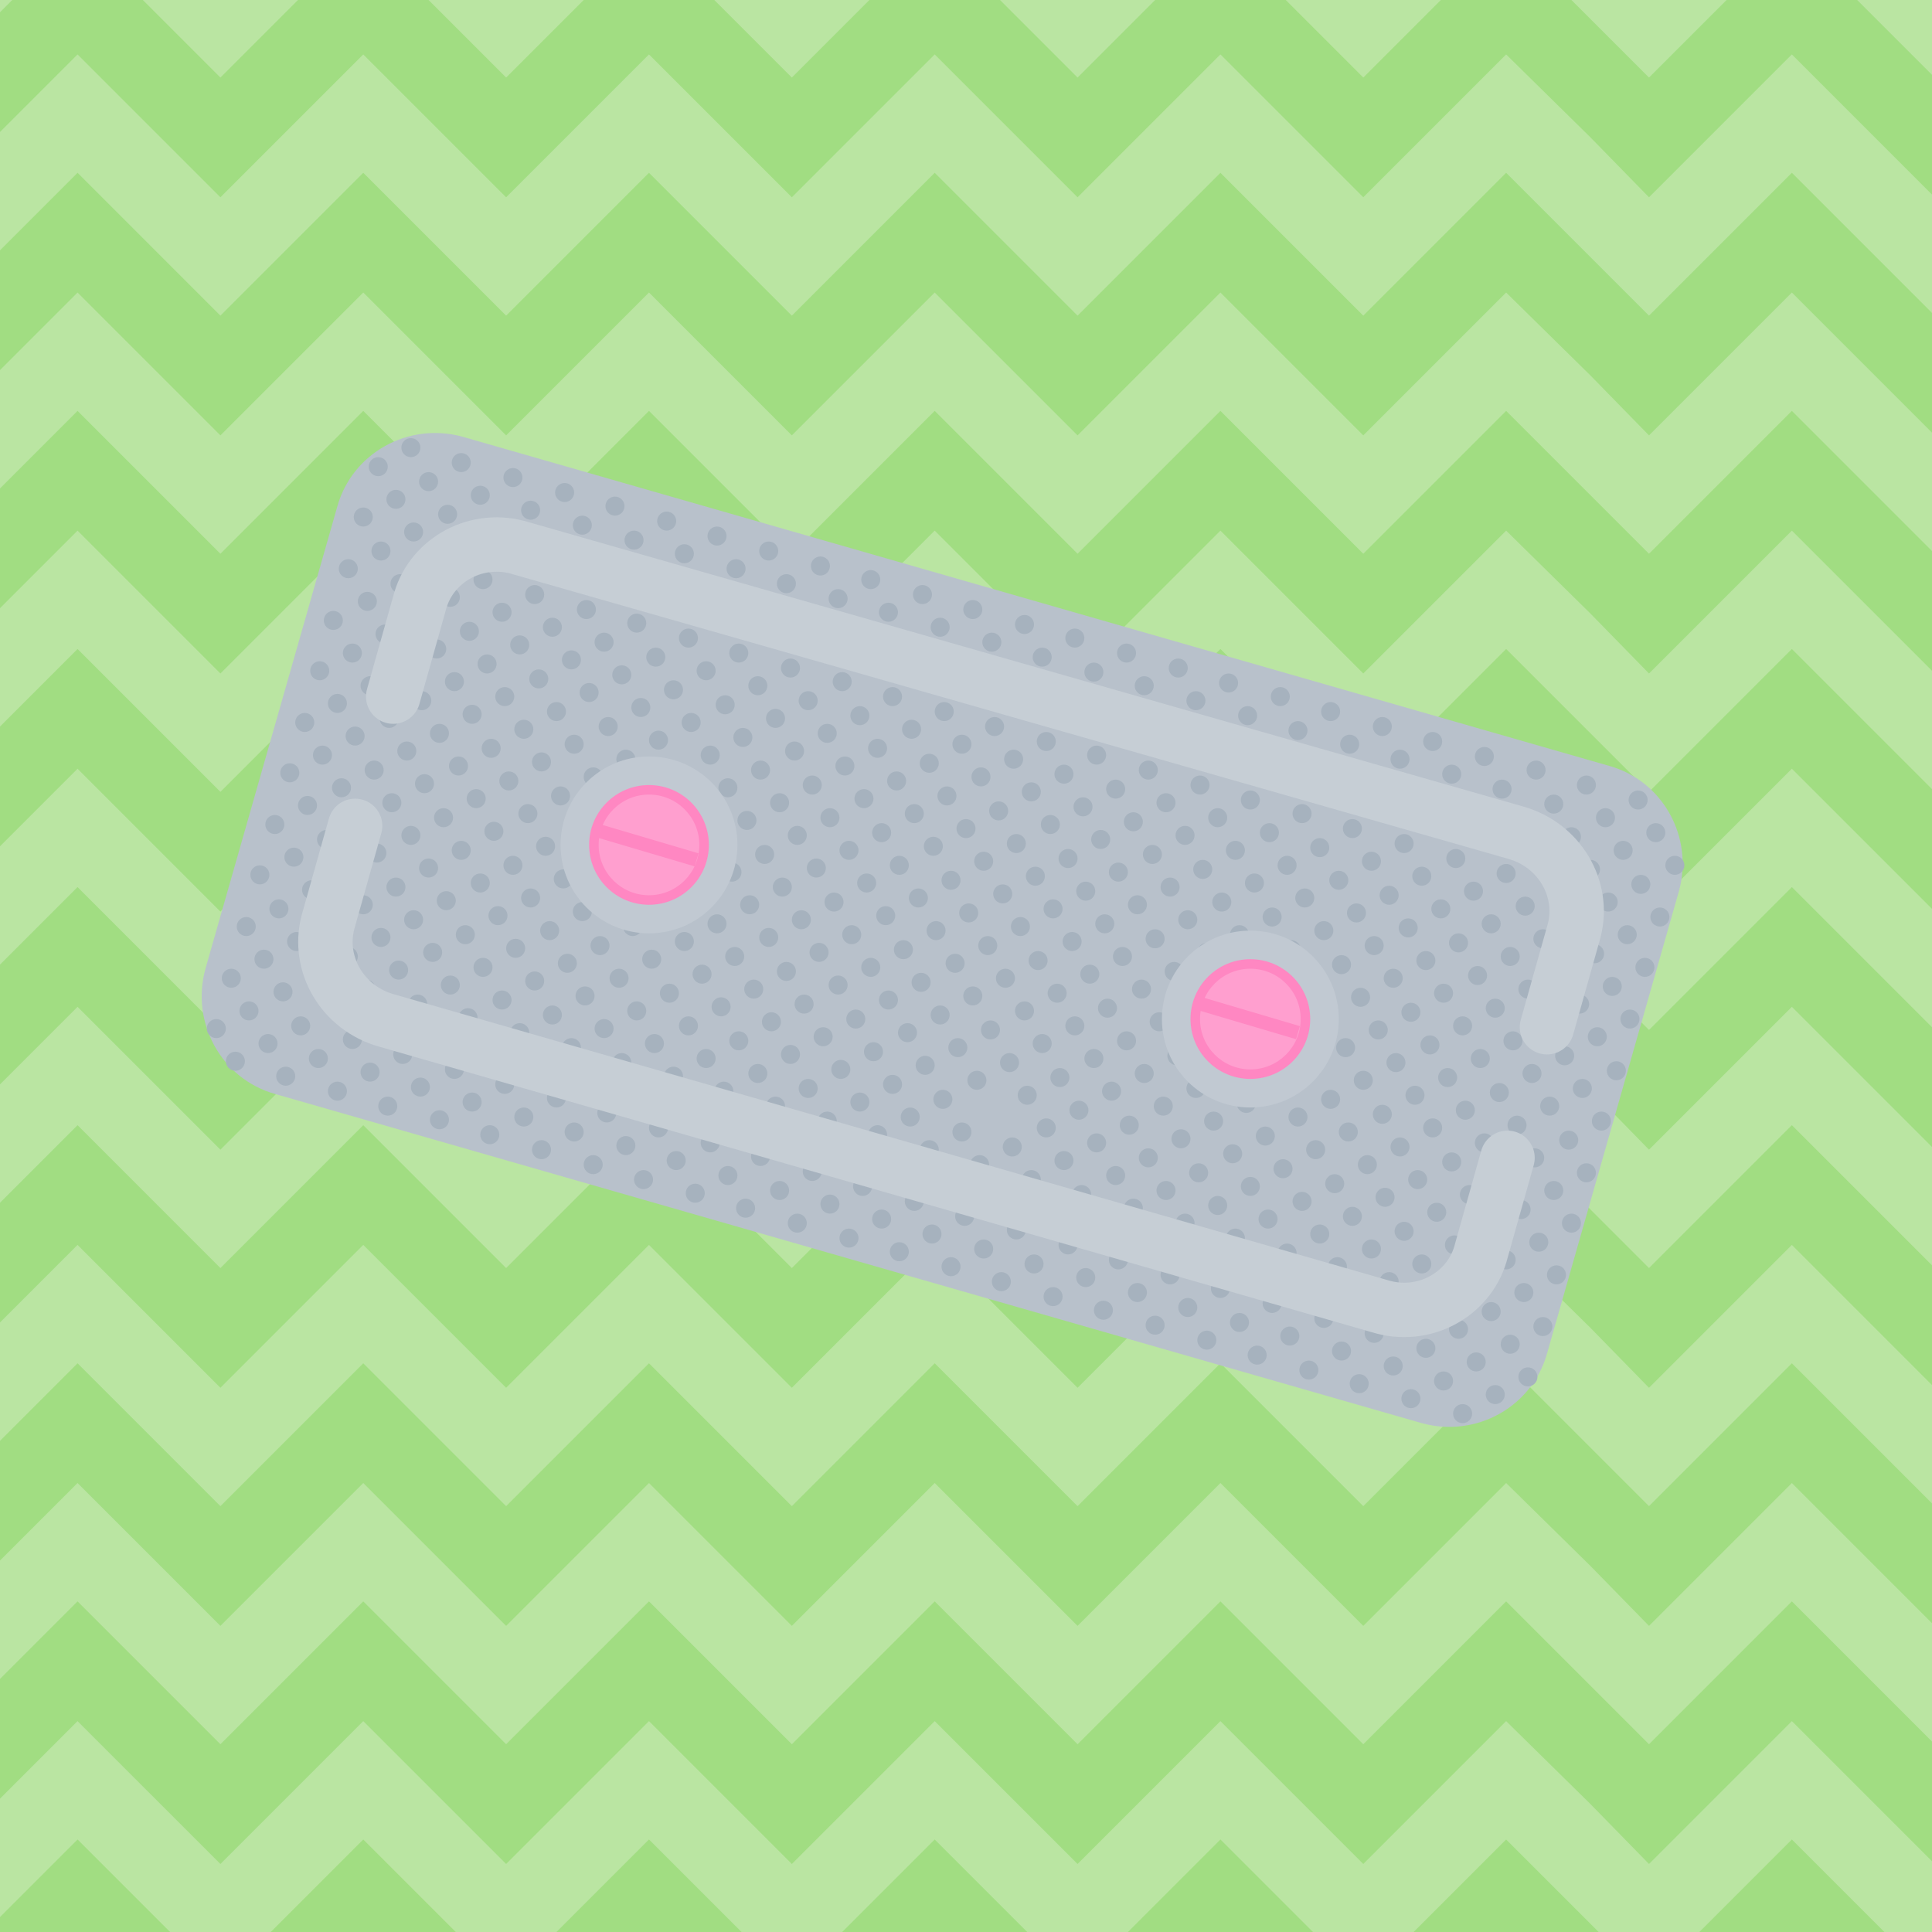 <svg version="1.1" id="actividad_x5F_text" xmlns="http://www.w3.org/2000/svg" xmlns:xlink="http://www.w3.org/1999/xlink" x="0px" y="0px" width="142px" height="142px" viewBox="0 0 142 142" xml:space="preserve"><style type="text/css">.st0{fill:#BAE5A2;} .st1{clip-path:url(#XMLID_19_);} .st2{fill:#A1DD82;} .st3{fill:#B8C1CB;} .st4{fill:#A6B2BE;} .st5{fill:#C1C9D2;} .st6{fill:#FF87C2;} .st7{fill:#FF9FCF;} .st8{fill:none;stroke:#FF87C2;stroke-miterlimit:10;} .st9{fill:none;stroke:#C6CED5;stroke-width:4;stroke-linecap:round;stroke-miterlimit:10;}</style><g id="XMLID_3605_"><path id="XMLID_5643_" class="st0" d="M0 0h142v142H0z"/><g id="XMLID_3606_"><defs><path id="XMLID_5632_" d="M0 0h142v142H0z"/></defs><clipPath id="XMLID_19_"><use xlink:href="#XMLID_5632_" overflow="visible"/></clipPath><g id="XMLID_3607_" class="st1"><path id="XMLID_3608_" class="st2" d="M152.7-4.8L142.2 5.7 131.7-4.8 121.2 5.7 110.7-4.8 100.2 5.7 89.7-4.8 79.2 5.7 68.7-4.8 58.2 5.7 47.7-4.8 37.2 5.7 26.7-4.8 16.2 5.7 5.7-4.8-4.8 5.7l4.4 4.4L5.7 4l10.5 10.5L26.7 4l10.5 10.5L47.7 4l10.5 10.5L68.7 4l10.5 10.5L89.7 4l10.5 10.5 4.4-4.4 6.1-6.1 6.2 6.1 4.3 4.4L131.7 4l10.5 10.5L152.7 4z"/><path id="XMLID_3609_" class="st2" d="M152.7 12.7l-10.5 10.5-10.5-10.5-10.5 10.5-10.5-10.5-10.5 10.5-10.5-10.5-10.5 10.5-10.5-10.5-10.5 10.5-10.5-10.5-10.5 10.5-10.5-10.5-10.5 10.5L5.7 12.7-4.8 23.2l4.4 4.4 6.1-6.1L16.2 32l10.5-10.5L37.2 32l10.5-10.5L58.2 32l10.5-10.5L79.2 32l10.5-10.5L100.2 32l4.4-4.4 6.1-6.1 6.2 6.1 4.3 4.4 10.5-10.5L142.2 32l10.5-10.5z"/><path id="XMLID_3610_" class="st2" d="M152.7 47.7l-10.5 10.5-10.5-10.5-10.5 10.5-10.5-10.5-10.5 10.5-10.5-10.5-10.5 10.5-10.5-10.5-10.5 10.5-10.5-10.5-10.5 10.5-10.5-10.5-10.5 10.5L5.7 47.7-4.8 58.2l4.4 4.4 6.1-6.1L16.2 67l10.5-10.5L37.2 67l10.5-10.5L58.2 67l10.5-10.5L79.2 67l10.5-10.5L100.2 67l4.4-4.4 6.1-6.1 6.2 6.1 4.3 4.4 10.5-10.5L142.2 67l10.5-10.5z"/><path id="XMLID_3611_" class="st2" d="M152.7 82.7l-10.5 10.5-10.5-10.5-10.5 10.5-10.5-10.5-10.5 10.5-10.5-10.5-10.5 10.5-10.5-10.5-10.5 10.5-10.5-10.5-10.5 10.5-10.5-10.5-10.5 10.5L5.7 82.7-4.8 93.2l4.4 4.4 6.1-6.1L16.2 102l10.5-10.5L37.2 102l10.5-10.5L58.2 102l10.5-10.5L79.2 102l10.5-10.5 10.5 10.5 4.4-4.4 6.1-6.1 6.2 6.1 4.3 4.4 10.5-10.5 10.5 10.5 10.5-10.5z"/><path id="XMLID_3612_" class="st2" d="M152.7 30.2l-10.5 10.5-10.5-10.5-10.5 10.5-10.5-10.5-10.5 10.5-10.5-10.5-10.5 10.5-10.5-10.5-10.5 10.5-10.5-10.5-10.5 10.5-10.5-10.5-10.5 10.5L5.7 30.2-4.8 40.7l4.4 4.4L5.7 39l10.5 10.5L26.7 39l10.5 10.5L47.7 39l10.5 10.5L68.7 39l10.5 10.5L89.7 39l10.5 10.5 4.4-4.4 6.1-6.1 6.2 6.1 4.3 4.4L131.7 39l10.5 10.5L152.7 39z"/><path id="XMLID_3613_" class="st2" d="M152.7 65.2l-10.5 10.5-10.5-10.5-10.5 10.5-10.5-10.5-10.5 10.5-10.5-10.5-10.5 10.5-10.5-10.5-10.5 10.5-10.5-10.5-10.5 10.5-10.5-10.5-10.5 10.5L5.7 65.2-4.8 75.7l4.4 4.4L5.7 74l10.5 10.5L26.7 74l10.5 10.5L47.7 74l10.5 10.5L68.7 74l10.5 10.5L89.7 74l10.5 10.5 4.4-4.4 6.1-6.1 6.2 6.1 4.3 4.4L131.7 74l10.5 10.5L152.7 74z"/><path id="XMLID_3614_" class="st2" d="M152.7 100.2l-10.5 10.5-10.5-10.5-10.5 10.5-10.5-10.5-10.5 10.5-10.5-10.5-10.5 10.5-10.5-10.5-10.5 10.5-10.5-10.5-10.5 10.5-10.5-10.5-10.5 10.5-10.5-10.5-10.5 10.5 4.4 4.4 6.1-6.1 10.5 10.5L26.7 109l10.5 10.5L47.7 109l10.5 10.5L68.7 109l10.5 10.5L89.7 109l10.5 10.5 4.4-4.4 6.1-6.1 6.2 6.1 4.3 4.4 10.5-10.5 10.5 10.5 10.5-10.5z"/><path id="XMLID_3615_" class="st2" d="M152.7 117.7l-10.5 10.5-10.5-10.5-10.5 10.5-10.5-10.5-10.5 10.5-10.5-10.5-10.5 10.5-10.5-10.5-10.5 10.5-10.5-10.5-10.5 10.5-10.5-10.5-10.5 10.5-10.5-10.5-10.5 10.5 4.4 4.4 6.1-6.1L16.2 137l10.5-10.5L37.2 137l10.5-10.5L58.2 137l10.5-10.5L79.2 137l10.5-10.5 10.5 10.5 4.4-4.4 6.1-6.1 6.2 6.1 4.3 4.4 10.5-10.5 10.5 10.5 10.5-10.5z"/><path id="XMLID_3616_" class="st2" d="M152.7 135.2l-10.5 10.5-10.5-10.5-10.5 10.5-10.5-10.5-10.5 10.5-10.5-10.5-10.5 10.5-10.5-10.5-10.5 10.5-10.5-10.5-10.5 10.5-10.5-10.5-10.5 10.5-10.5-10.5-10.5 10.5 4.4 4.4 6.1-6.1 10.5 10.5L26.7 144l10.5 10.5L47.7 144l10.5 10.5L68.7 144l10.5 10.5L89.7 144l10.5 10.5 4.4-4.4 6.1-6.1 6.2 6.1 4.3 4.4 10.5-10.5 10.5 10.5 10.5-10.5z"/></g></g><g id="XMLID_3617_"><path id="XMLID_5630_" class="st3" d="M104.5 104.6L20.2 80.4c-3.9-1.1-6.2-5.2-5.1-9.2l9.7-34c1.1-3.9 5.2-6.2 9.2-5.1l84.3 24.2c3.9 1.1 6.2 5.2 5.1 9.2l-9.7 34c-1.1 3.9-5.2 6.2-9.2 5.1z"/><g id="XMLID_3618_"><circle id="XMLID_5629_" class="st4" cx="30.2" cy="32.9" r="0.7"/><circle id="XMLID_5628_" class="st4" cx="33.9" cy="34" r="0.7"/><circle id="XMLID_5627_" class="st4" cx="37.7" cy="35.1" r="0.7"/><circle id="XMLID_5626_" class="st4" cx="41.5" cy="36.2" r="0.7"/><circle id="XMLID_5625_" class="st4" cx="45.2" cy="37.2" r="0.7"/><circle id="XMLID_5624_" class="st4" cx="49" cy="38.3" r="0.7"/><circle id="XMLID_5623_" class="st4" cx="52.7" cy="39.4" r="0.7"/><circle id="XMLID_5622_" class="st4" cx="56.5" cy="40.5" r="0.7"/><circle id="XMLID_5621_" class="st4" cx="60.3" cy="41.6" r="0.7"/><circle id="XMLID_5620_" class="st4" cx="64" cy="42.6" r="0.7"/><circle id="XMLID_5619_" class="st4" cx="67.8" cy="43.7" r="0.7"/><circle id="XMLID_5618_" class="st4" cx="71.5" cy="44.8" r="0.7"/><circle id="XMLID_5617_" class="st4" cx="75.3" cy="45.9" r="0.7"/><circle id="XMLID_5616_" class="st4" cx="79" cy="46.9" r="0.7"/><circle id="XMLID_5615_" class="st4" cx="82.8" cy="48" r="0.7"/><circle id="XMLID_5614_" class="st4" cx="86.6" cy="49.1" r="0.7"/><circle id="XMLID_5613_" class="st4" cx="90.3" cy="50.2" r="0.7"/><circle id="XMLID_5612_" class="st4" cx="94.1" cy="51.2" r="0.7"/><circle id="XMLID_5611_" class="st4" cx="97.8" cy="52.3" r="0.7"/><circle id="XMLID_5610_" class="st4" cx="101.6" cy="53.4" r="0.7"/><circle id="XMLID_5609_" class="st4" cx="105.3" cy="54.5" r="0.7"/><circle id="XMLID_5608_" class="st4" cx="109.1" cy="55.6" r="0.7"/><circle id="XMLID_5607_" class="st4" cx="112.9" cy="56.6" r="0.7"/><circle id="XMLID_5606_" class="st4" cx="116.6" cy="57.7" r="0.7"/><circle id="XMLID_5605_" class="st4" cx="120.4" cy="58.8" r="0.7"/><circle id="XMLID_5604_" class="st4" cx="27.8" cy="34.3" r="0.7"/><circle id="XMLID_5603_" class="st4" cx="31.5" cy="35.4" r="0.7"/><circle id="XMLID_5602_" class="st4" cx="35.3" cy="36.4" r="0.7"/><circle id="XMLID_5601_" class="st4" cx="39" cy="37.5" r="0.7"/><circle id="XMLID_5600_" class="st4" cx="42.8" cy="38.6" r="0.7"/><circle id="XMLID_5599_" class="st4" cx="46.6" cy="39.7" r="0.7"/><circle id="XMLID_5598_" class="st4" cx="50.3" cy="40.7" r="0.7"/><circle id="XMLID_5597_" class="st4" cx="54.1" cy="41.8" r="0.7"/><circle id="XMLID_5596_" class="st4" cx="57.8" cy="42.9" r="0.7"/><circle id="XMLID_5595_" class="st4" cx="61.6" cy="44" r="0.7"/><circle id="XMLID_5594_" class="st4" cx="65.3" cy="45" r="0.7"/><circle id="XMLID_5593_" class="st4" cx="69.1" cy="46.1" r="0.7"/><circle id="XMLID_5592_" class="st4" cx="72.9" cy="47.2" r="0.7"/><circle id="XMLID_5591_" class="st4" cx="76.6" cy="48.3" r="0.7"/><circle id="XMLID_5590_" class="st4" cx="80.4" cy="49.4" r="0.7"/><circle id="XMLID_5589_" class="st4" cx="84.1" cy="50.4" r="0.7"/><circle id="XMLID_5588_" class="st4" cx="87.9" cy="51.5" r="0.7"/><circle id="XMLID_5587_" class="st4" cx="91.7" cy="52.6" r="0.7"/><circle id="XMLID_5586_" class="st4" cx="95.4" cy="53.7" r="0.7"/><circle id="XMLID_5585_" class="st4" cx="99.2" cy="54.7" r="0.7"/><circle id="XMLID_5584_" class="st4" cx="102.9" cy="55.8" r="0.7"/><circle id="XMLID_5583_" class="st4" cx="106.7" cy="56.9" r="0.7"/><circle id="XMLID_5582_" class="st4" cx="110.4" cy="58" r="0.7"/><circle id="XMLID_5581_" class="st4" cx="114.2" cy="59.1" r="0.7"/><circle id="XMLID_5580_" class="st4" cx="118" cy="60.1" r="0.7"/><circle id="XMLID_5579_" class="st4" cx="121.7" cy="61.2" r="0.7"/><circle id="XMLID_5578_" class="st4" cx="29.1" cy="36.7" r="0.7"/><circle id="XMLID_5577_" class="st4" cx="32.9" cy="37.8" r="0.7"/><circle id="XMLID_5576_" class="st4" cx="36.6" cy="38.8" r="0.7"/><circle id="XMLID_5575_" class="st4" cx="40.4" cy="39.9" r="0.7"/><circle id="XMLID_5574_" class="st4" cx="44.1" cy="41" r="0.7"/><circle id="XMLID_5573_" class="st4" cx="47.9" cy="42.1" r="0.7"/><circle id="XMLID_5572_" class="st4" cx="51.7" cy="43.2" r="0.7"/><circle id="XMLID_5571_" class="st4" cx="55.4" cy="44.2" r="0.7"/><circle id="XMLID_5570_" class="st4" cx="59.2" cy="45.3" r="0.7"/><circle id="XMLID_5569_" class="st4" cx="62.9" cy="46.4" r="0.7"/><circle id="XMLID_5568_" class="st4" cx="66.7" cy="47.5" r="0.7"/><circle id="XMLID_5567_" class="st4" cx="70.4" cy="48.5" r="0.7"/><circle id="XMLID_5566_" class="st4" cx="74.2" cy="49.6" r="0.7"/><circle id="XMLID_5565_" class="st4" cx="78" cy="50.7" r="0.7"/><circle id="XMLID_5564_" class="st4" cx="81.7" cy="51.8" r="0.7"/><circle id="XMLID_5563_" class="st4" cx="85.5" cy="52.9" r="0.7"/><circle id="XMLID_5562_" class="st4" cx="89.2" cy="53.9" r="0.7"/><circle id="XMLID_5561_" class="st4" cx="93" cy="55" r="0.7"/><circle id="XMLID_5560_" class="st4" cx="96.8" cy="56.1" r="0.7"/><circle id="XMLID_5559_" class="st4" cx="100.5" cy="57.2" r="0.7"/><circle id="XMLID_5558_" class="st4" cx="104.3" cy="58.2" r="0.7"/><circle id="XMLID_5557_" class="st4" cx="108" cy="59.3" r="0.7"/><circle id="XMLID_5556_" class="st4" cx="111.8" cy="60.4" r="0.7"/><circle id="XMLID_5555_" class="st4" cx="115.5" cy="61.5" r="0.7"/><circle id="XMLID_5554_" class="st4" cx="119.3" cy="62.5" r="0.7"/><circle id="XMLID_5553_" class="st4" cx="123.1" cy="63.6" r="0.7"/><circle id="XMLID_5552_" class="st4" cx="26.7" cy="38" r="0.7"/><circle id="XMLID_5551_" class="st4" cx="30.4" cy="39.1" r="0.7"/><circle id="XMLID_5550_" class="st4" cx="34.2" cy="40.2" r="0.7"/><circle id="XMLID_5549_" class="st4" cx="38" cy="41.3" r="0.7"/><circle id="XMLID_5548_" class="st4" cx="41.7" cy="42.3" r="0.7"/><circle id="XMLID_5547_" class="st4" cx="45.5" cy="43.4" r="0.7"/><circle id="XMLID_5546_" class="st4" cx="49.2" cy="44.5" r="0.7"/><circle id="XMLID_5545_" class="st4" cx="53" cy="45.6" r="0.7"/><circle id="XMLID_5544_" class="st4" cx="56.8" cy="46.7" r="0.7"/><circle id="XMLID_5543_" class="st4" cx="60.5" cy="47.7" r="0.7"/><circle id="XMLID_5542_" class="st4" cx="64.3" cy="48.8" r="0.7"/><circle id="XMLID_5541_" class="st4" cx="68" cy="49.9" r="0.7"/><circle id="XMLID_5540_" class="st4" cx="71.8" cy="51" r="0.7"/><circle id="XMLID_5539_" class="st4" cx="75.5" cy="52" r="0.7"/><circle id="XMLID_5538_" class="st4" cx="79.3" cy="53.1" r="0.7"/><circle id="XMLID_5537_" class="st4" cx="83.1" cy="54.2" r="0.7"/><circle id="XMLID_5536_" class="st4" cx="86.8" cy="55.3" r="0.7"/><circle id="XMLID_5535_" class="st4" cx="90.6" cy="56.3" r="0.7"/><circle id="XMLID_5534_" class="st4" cx="94.3" cy="57.4" r="0.7"/><circle id="XMLID_5533_" class="st4" cx="98.1" cy="58.5" r="0.7"/><circle id="XMLID_5532_" class="st4" cx="101.9" cy="59.6" r="0.7"/><circle id="XMLID_5531_" class="st4" cx="105.6" cy="60.7" r="0.7"/><circle id="XMLID_5530_" class="st4" cx="109.4" cy="61.7" r="0.7"/><circle id="XMLID_5529_" class="st4" cx="113.1" cy="62.8" r="0.7"/><circle id="XMLID_5528_" class="st4" cx="116.9" cy="63.9" r="0.7"/><circle id="XMLID_5527_" class="st4" cx="120.6" cy="65" r="0.7"/><circle id="XMLID_5526_" class="st4" cx="28" cy="40.5" r="0.7"/><circle id="XMLID_5525_" class="st4" cx="31.8" cy="41.5" r="0.7"/><circle id="XMLID_5524_" class="st4" cx="35.5" cy="42.6" r="0.7"/><circle id="XMLID_5523_" class="st4" cx="39.3" cy="43.7" r="0.7"/><circle id="XMLID_5522_" class="st4" cx="43.1" cy="44.8" r="0.7"/><circle id="XMLID_5521_" class="st4" cx="46.8" cy="45.8" r="0.7"/><circle id="XMLID_5520_" class="st4" cx="50.6" cy="46.9" r="0.7"/><circle id="XMLID_5519_" class="st4" cx="54.3" cy="48" r="0.7"/><circle id="XMLID_5518_" class="st4" cx="58.1" cy="49.1" r="0.7"/><circle id="XMLID_5517_" class="st4" cx="61.9" cy="50.1" r="0.7"/><circle id="XMLID_5516_" class="st4" cx="65.6" cy="51.2" r="0.7"/><circle id="XMLID_5515_" class="st4" cx="69.4" cy="52.3" r="0.7"/><circle id="XMLID_5514_" class="st4" cx="73.1" cy="53.4" r="0.7"/><circle id="XMLID_5513_" class="st4" cx="76.9" cy="54.5" r="0.7"/><circle id="XMLID_5512_" class="st4" cx="80.6" cy="55.5" r="0.7"/><circle id="XMLID_5511_" class="st4" cx="84.4" cy="56.6" r="0.7"/><circle id="XMLID_5510_" class="st4" cx="88.2" cy="57.7" r="0.7"/><circle id="XMLID_5509_" class="st4" cx="91.9" cy="58.8" r="0.7"/><circle id="XMLID_5508_" class="st4" cx="95.7" cy="59.8" r="0.7"/><circle id="XMLID_5507_" class="st4" cx="99.4" cy="60.9" r="0.7"/><circle id="XMLID_5506_" class="st4" cx="103.2" cy="62" r="0.7"/><circle id="XMLID_5505_" class="st4" cx="107" cy="63.1" r="0.7"/><circle id="XMLID_5504_" class="st4" cx="110.7" cy="64.2" r="0.7"/><circle id="XMLID_5503_" class="st4" cx="114.5" cy="65.2" r="0.7"/><circle id="XMLID_5502_" class="st4" cx="118.2" cy="66.3" r="0.7"/><circle id="XMLID_5501_" class="st4" cx="122" cy="67.4" r="0.7"/><circle id="XMLID_5500_" class="st4" cx="25.6" cy="41.8" r="0.7"/><circle id="XMLID_5499_" class="st4" cx="29.4" cy="42.9" r="0.7"/><circle id="XMLID_5498_" class="st4" cx="33.1" cy="43.9" r="0.7"/><circle id="XMLID_5497_" class="st4" cx="36.9" cy="45" r="0.7"/><circle id="XMLID_5496_" class="st4" cx="40.6" cy="46.1" r="0.7"/><circle id="XMLID_5495_" class="st4" cx="44.4" cy="47.2" r="0.7"/><circle id="XMLID_5494_" class="st4" cx="48.2" cy="48.3" r="0.7"/><circle id="XMLID_5493_" class="st4" cx="51.9" cy="49.3" r="0.7"/><circle id="XMLID_5492_" class="st4" cx="55.7" cy="50.4" r="0.7"/><circle id="XMLID_5491_" class="st4" cx="59.4" cy="51.5" r="0.7"/><circle id="XMLID_5490_" class="st4" cx="63.2" cy="52.6" r="0.7"/><circle id="XMLID_5489_" class="st4" cx="67" cy="53.6" r="0.7"/><circle id="XMLID_5488_" class="st4" cx="70.7" cy="54.7" r="0.7"/><circle id="XMLID_5487_" class="st4" cx="74.5" cy="55.8" r="0.7"/><circle id="XMLID_5486_" class="st4" cx="78.2" cy="56.9" r="0.7"/><circle id="XMLID_5485_" class="st4" cx="82" cy="58" r="0.7"/><circle id="XMLID_5484_" class="st4" cx="85.7" cy="59" r="0.7"/><circle id="XMLID_5483_" class="st4" cx="89.5" cy="60.1" r="0.7"/><circle id="XMLID_5482_" class="st4" cx="93.3" cy="61.2" r="0.7"/><circle id="XMLID_5481_" class="st4" cx="97" cy="62.3" r="0.7"/><circle id="XMLID_5480_" class="st4" cx="100.8" cy="63.3" r="0.7"/><circle id="XMLID_5479_" class="st4" cx="104.5" cy="64.4" r="0.7"/><circle id="XMLID_5478_" class="st4" cx="108.3" cy="65.5" r="0.7"/><circle id="XMLID_5477_" class="st4" cx="112.1" cy="66.6" r="0.7"/><circle id="XMLID_5476_" class="st4" cx="115.8" cy="67.6" r="0.7"/><circle id="XMLID_5475_" class="st4" cx="119.6" cy="68.7" r="0.7"/><circle id="XMLID_5474_" class="st4" cx="27" cy="44.2" r="0.7"/><circle id="XMLID_5473_" class="st4" cx="30.7" cy="45.3" r="0.7"/><circle id="XMLID_5472_" class="st4" cx="34.5" cy="46.4" r="0.7"/><circle id="XMLID_5471_" class="st4" cx="38.2" cy="47.4" r="0.7"/><circle id="XMLID_5470_" class="st4" cx="42" cy="48.5" r="0.7"/><circle id="XMLID_5469_" class="st4" cx="45.7" cy="49.6" r="0.7"/><circle id="XMLID_5468_" class="st4" cx="49.5" cy="50.7" r="0.7"/><circle id="XMLID_5467_" class="st4" cx="53.3" cy="51.8" r="0.7"/><circle id="XMLID_5466_" class="st4" cx="57" cy="52.8" r="0.7"/><circle id="XMLID_5465_" class="st4" cx="60.8" cy="53.9" r="0.7"/><circle id="XMLID_5464_" class="st4" cx="64.5" cy="55" r="0.7"/><circle id="XMLID_5463_" class="st4" cx="68.3" cy="56.1" r="0.7"/><circle id="XMLID_5462_" class="st4" cx="72.1" cy="57.1" r="0.7"/><circle id="XMLID_5461_" class="st4" cx="75.8" cy="58.2" r="0.7"/><circle id="XMLID_5460_" class="st4" cx="79.6" cy="59.3" r="0.7"/><circle id="XMLID_5459_" class="st4" cx="83.3" cy="60.4" r="0.7"/><circle id="XMLID_5458_" class="st4" cx="87.1" cy="61.4" r="0.7"/><circle id="XMLID_5457_" class="st4" cx="90.8" cy="62.5" r="0.7"/><circle id="XMLID_5456_" class="st4" cx="94.6" cy="63.6" r="0.7"/><circle id="XMLID_5455_" class="st4" cx="98.4" cy="64.7" r="0.7"/><circle id="XMLID_5454_" class="st4" cx="102.1" cy="65.8" r="0.7"/><circle id="XMLID_5453_" class="st4" cx="105.9" cy="66.8" r="0.7"/><circle id="XMLID_5452_" class="st4" cx="109.6" cy="67.9" r="0.7"/><circle id="XMLID_5451_" class="st4" cx="113.4" cy="69" r="0.7"/><circle id="XMLID_5450_" class="st4" cx="117.2" cy="70.1" r="0.7"/><circle id="XMLID_5449_" class="st4" cx="120.9" cy="71.1" r="0.7"/><circle id="XMLID_5448_" class="st4" cx="24.5" cy="45.6" r="0.7"/><circle id="XMLID_5447_" class="st4" cx="28.3" cy="46.6" r="0.7"/><circle id="XMLID_5446_" class="st4" cx="32.1" cy="47.7" r="0.7"/><circle id="XMLID_5445_" class="st4" cx="35.8" cy="48.8" r="0.7"/><circle id="XMLID_5444_" class="st4" cx="39.6" cy="49.9" r="0.7"/><circle id="XMLID_5443_" class="st4" cx="43.3" cy="50.9" r="0.7"/><circle id="XMLID_5442_" class="st4" cx="47.1" cy="52" r="0.7"/><circle id="XMLID_5441_" class="st4" cx="50.8" cy="53.1" r="0.7"/><circle id="XMLID_5440_" class="st4" cx="54.6" cy="54.2" r="0.7"/><circle id="XMLID_5439_" class="st4" cx="58.4" cy="55.2" r="0.7"/><circle id="XMLID_5438_" class="st4" cx="62.1" cy="56.3" r="0.7"/><circle id="XMLID_5437_" class="st4" cx="65.9" cy="57.4" r="0.7"/><circle id="XMLID_5436_" class="st4" cx="69.6" cy="58.5" r="0.7"/><circle id="XMLID_5435_" class="st4" cx="73.4" cy="59.6" r="0.7"/><circle id="XMLID_5434_" class="st4" cx="77.2" cy="60.6" r="0.7"/><circle id="XMLID_5433_" class="st4" cx="80.9" cy="61.7" r="0.7"/><circle id="XMLID_5432_" class="st4" cx="84.7" cy="62.8" r="0.7"/><circle id="XMLID_5431_" class="st4" cx="88.4" cy="63.9" r="0.7"/><circle id="XMLID_5430_" class="st4" cx="92.2" cy="64.9" r="0.7"/><circle id="XMLID_5429_" class="st4" cx="95.9" cy="66" r="0.7"/><circle id="XMLID_5428_" class="st4" cx="99.7" cy="67.1" r="0.7"/><circle id="XMLID_5427_" class="st4" cx="103.5" cy="68.2" r="0.7"/><circle id="XMLID_5426_" class="st4" cx="107.2" cy="69.3" r="0.7"/><circle id="XMLID_5425_" class="st4" cx="111" cy="70.3" r="0.7"/><circle id="XMLID_5424_" class="st4" cx="114.7" cy="71.4" r="0.7"/><circle id="XMLID_5423_" class="st4" cx="118.5" cy="72.5" r="0.7"/><circle id="XMLID_5422_" class="st4" cx="25.9" cy="48" r="0.7"/><circle id="XMLID_5421_" class="st4" cx="29.6" cy="49" r="0.7"/><circle id="XMLID_5420_" class="st4" cx="33.4" cy="50.1" r="0.7"/><circle id="XMLID_5419_" class="st4" cx="37.1" cy="51.2" r="0.7"/><circle id="XMLID_5418_" class="st4" cx="40.9" cy="52.3" r="0.7"/><circle id="XMLID_5417_" class="st4" cx="44.7" cy="53.4" r="0.7"/><circle id="XMLID_5416_" class="st4" cx="48.4" cy="54.4" r="0.7"/><circle id="XMLID_5415_" class="st4" cx="52.2" cy="55.5" r="0.7"/><circle id="XMLID_5414_" class="st4" cx="55.9" cy="56.6" r="0.7"/><circle id="XMLID_5413_" class="st4" cx="59.7" cy="57.7" r="0.7"/><circle id="XMLID_5412_" class="st4" cx="63.5" cy="58.7" r="0.7"/><circle id="XMLID_5411_" class="st4" cx="67.2" cy="59.8" r="0.7"/><circle id="XMLID_5410_" class="st4" cx="71" cy="60.9" r="0.7"/><circle id="XMLID_5409_" class="st4" cx="74.7" cy="62" r="0.7"/><circle id="XMLID_5408_" class="st4" cx="78.5" cy="63.1" r="0.7"/><circle id="XMLID_5407_" class="st4" cx="82.2" cy="64.1" r="0.7"/><circle id="XMLID_5406_" class="st4" cx="86" cy="65.2" r="0.7"/><circle id="XMLID_5405_" class="st4" cx="89.8" cy="66.3" r="0.7"/><circle id="XMLID_5404_" class="st4" cx="93.5" cy="67.4" r="0.7"/><circle id="XMLID_5403_" class="st4" cx="97.3" cy="68.4" r="0.7"/><circle id="XMLID_5402_" class="st4" cx="101" cy="69.5" r="0.7"/><circle id="XMLID_5401_" class="st4" cx="104.8" cy="70.6" r="0.7"/><circle id="XMLID_5400_" class="st4" cx="108.6" cy="71.7" r="0.7"/><circle id="XMLID_5399_" class="st4" cx="112.3" cy="72.7" r="0.7"/><circle id="XMLID_5398_" class="st4" cx="116.1" cy="73.8" r="0.7"/><circle id="XMLID_5397_" class="st4" cx="119.8" cy="74.9" r="0.7"/><circle id="XMLID_5396_" class="st4" cx="23.5" cy="49.3" r="0.7"/><circle id="XMLID_5395_" class="st4" cx="27.2" cy="50.4" r="0.7"/><circle id="XMLID_5394_" class="st4" cx="31" cy="51.5" r="0.7"/><circle id="XMLID_5393_" class="st4" cx="34.7" cy="52.5" r="0.7"/><circle id="XMLID_5392_" class="st4" cx="38.5" cy="53.6" r="0.7"/><circle id="XMLID_5391_" class="st4" cx="42.2" cy="54.7" r="0.7"/><circle id="XMLID_5390_" class="st4" cx="46" cy="55.8" r="0.7"/><circle id="XMLID_5389_" class="st4" cx="49.8" cy="56.9" r="0.7"/><circle id="XMLID_5388_" class="st4" cx="53.5" cy="57.9" r="0.7"/><circle id="XMLID_5387_" class="st4" cx="57.3" cy="59" r="0.7"/><circle id="XMLID_5386_" class="st4" cx="61" cy="60.1" r="0.7"/><circle id="XMLID_5385_" class="st4" cx="64.8" cy="61.2" r="0.7"/><circle id="XMLID_5384_" class="st4" cx="68.6" cy="62.2" r="0.7"/><circle id="XMLID_5383_" class="st4" cx="72.3" cy="63.3" r="0.7"/><circle id="XMLID_5382_" class="st4" cx="76.1" cy="64.4" r="0.7"/><circle id="XMLID_5381_" class="st4" cx="79.8" cy="65.5" r="0.7"/><circle id="XMLID_5380_" class="st4" cx="83.6" cy="66.5" r="0.7"/><circle id="XMLID_5379_" class="st4" cx="87.3" cy="67.6" r="0.7"/><circle id="XMLID_5378_" class="st4" cx="91.1" cy="68.7" r="0.7"/><circle id="XMLID_5377_" class="st4" cx="94.9" cy="69.8" r="0.7"/><circle id="XMLID_5376_" class="st4" cx="98.6" cy="70.9" r="0.7"/><circle id="XMLID_5375_" class="st4" cx="102.4" cy="71.9" r="0.7"/><circle id="XMLID_5374_" class="st4" cx="106.1" cy="73" r="0.7"/><circle id="XMLID_5373_" class="st4" cx="109.9" cy="74.1" r="0.7"/><circle id="XMLID_5372_" class="st4" cx="113.7" cy="75.2" r="0.7"/><circle id="XMLID_5371_" class="st4" cx="117.4" cy="76.2" r="0.7"/><circle id="XMLID_5370_" class="st4" cx="24.8" cy="51.7" r="0.7"/><circle id="XMLID_5369_" class="st4" cx="28.6" cy="52.8" r="0.7"/><circle id="XMLID_5368_" class="st4" cx="32.3" cy="53.9" r="0.7"/><circle id="XMLID_5367_" class="st4" cx="36.1" cy="55" r="0.7"/><circle id="XMLID_5366_" class="st4" cx="39.8" cy="56" r="0.7"/><circle id="XMLID_5365_" class="st4" cx="43.6" cy="57.1" r="0.7"/><circle id="XMLID_5364_" class="st4" cx="47.3" cy="58.2" r="0.7"/><circle id="XMLID_5363_" class="st4" cx="51.1" cy="59.3" r="0.7"/><circle id="XMLID_5362_" class="st4" cx="54.9" cy="60.3" r="0.7"/><circle id="XMLID_5361_" class="st4" cx="58.6" cy="61.4" r="0.7"/><circle id="XMLID_5360_" class="st4" cx="62.4" cy="62.5" r="0.7"/><circle id="XMLID_5359_" class="st4" cx="66.1" cy="63.6" r="0.7"/><circle id="XMLID_5358_" class="st4" cx="69.9" cy="64.7" r="0.7"/><circle id="XMLID_5357_" class="st4" cx="73.7" cy="65.7" r="0.7"/><circle id="XMLID_5356_" class="st4" cx="77.4" cy="66.8" r="0.7"/><circle id="XMLID_5355_" class="st4" cx="81.2" cy="67.9" r="0.7"/><circle id="XMLID_5354_" class="st4" cx="84.9" cy="69" r="0.7"/><circle id="XMLID_5353_" class="st4" cx="88.7" cy="70" r="0.7"/><circle id="XMLID_5352_" class="st4" cx="92.4" cy="71.1" r="0.7"/><circle id="XMLID_5351_" class="st4" cx="96.2" cy="72.2" r="0.7"/><circle id="XMLID_5350_" class="st4" cx="100" cy="73.3" r="0.7"/><circle id="XMLID_5349_" class="st4" cx="103.7" cy="74.4" r="0.7"/><circle id="XMLID_5348_" class="st4" cx="107.5" cy="75.4" r="0.7"/><circle id="XMLID_5347_" class="st4" cx="111.2" cy="76.5" r="0.7"/><circle id="XMLID_5346_" class="st4" cx="115" cy="77.6" r="0.7"/><circle id="XMLID_5345_" class="st4" cx="118.8" cy="78.7" r="0.7"/><circle id="XMLID_5344_" class="st4" cx="22.4" cy="53.1" r="0.7"/><circle id="XMLID_5343_" class="st4" cx="26.1" cy="54.1" r="0.7"/><circle id="XMLID_5342_" class="st4" cx="29.9" cy="55.2" r="0.7"/><circle id="XMLID_5341_" class="st4" cx="33.7" cy="56.3" r="0.7"/><circle id="XMLID_5340_" class="st4" cx="37.4" cy="57.4" r="0.7"/><circle id="XMLID_5339_" class="st4" cx="41.2" cy="58.5" r="0.7"/><circle id="XMLID_5338_" class="st4" cx="44.9" cy="59.5" r="0.7"/><circle id="XMLID_5337_" class="st4" cx="48.7" cy="60.6" r="0.7"/><circle id="XMLID_5336_" class="st4" cx="52.4" cy="61.7" r="0.7"/><circle id="XMLID_5335_" class="st4" cx="56.2" cy="62.8" r="0.7"/><circle id="XMLID_5334_" class="st4" cx="60" cy="63.8" r="0.7"/><circle id="XMLID_5333_" class="st4" cx="63.7" cy="64.9" r="0.7"/><circle id="XMLID_5332_" class="st4" cx="67.5" cy="66" r="0.7"/><circle id="XMLID_5331_" class="st4" cx="71.2" cy="67.1" r="0.7"/><circle id="XMLID_5330_" class="st4" cx="75" cy="68.1" r="0.7"/><circle id="XMLID_5329_" class="st4" cx="78.8" cy="69.2" r="0.7"/><circle id="XMLID_5328_" class="st4" cx="82.5" cy="70.3" r="0.7"/><circle id="XMLID_5327_" class="st4" cx="86.3" cy="71.4" r="0.7"/><circle id="XMLID_5326_" class="st4" cx="90" cy="72.5" r="0.7"/><circle id="XMLID_5325_" class="st4" cx="93.8" cy="73.5" r="0.7"/><circle id="XMLID_5324_" class="st4" cx="97.5" cy="74.6" r="0.7"/><circle id="XMLID_5323_" class="st4" cx="101.3" cy="75.7" r="0.7"/><circle id="XMLID_5322_" class="st4" cx="105.1" cy="76.8" r="0.7"/><circle id="XMLID_5321_" class="st4" cx="108.8" cy="77.8" r="0.7"/><circle id="XMLID_5320_" class="st4" cx="112.6" cy="78.9" r="0.7"/><circle id="XMLID_5319_" class="st4" cx="116.3" cy="80" r="0.7"/><circle id="XMLID_5318_" class="st4" cx="23.7" cy="55.5" r="0.7"/><circle id="XMLID_5317_" class="st4" cx="27.5" cy="56.6" r="0.7"/><circle id="XMLID_5316_" class="st4" cx="31.2" cy="57.6" r="0.7"/><circle id="XMLID_5315_" class="st4" cx="35" cy="58.7" r="0.7"/><circle id="XMLID_5314_" class="st4" cx="38.8" cy="59.8" r="0.7"/><circle id="XMLID_5313_" class="st4" cx="42.5" cy="60.9" r="0.7"/><circle id="XMLID_5312_" class="st4" cx="46.3" cy="61.9" r="0.7"/><circle id="XMLID_5311_" class="st4" cx="50" cy="63" r="0.7"/><circle id="XMLID_5310_" class="st4" cx="53.8" cy="64.1" r="0.7"/><circle id="XMLID_5309_" class="st4" cx="57.5" cy="65.2" r="0.7"/><circle id="XMLID_5308_" class="st4" cx="61.3" cy="66.3" r="0.7"/><circle id="XMLID_5307_" class="st4" cx="65.1" cy="67.3" r="0.7"/><circle id="XMLID_5306_" class="st4" cx="68.8" cy="68.4" r="0.7"/><circle id="XMLID_5305_" class="st4" cx="72.6" cy="69.5" r="0.7"/><circle id="XMLID_5304_" class="st4" cx="76.3" cy="70.6" r="0.7"/><circle id="XMLID_5303_" class="st4" cx="80.1" cy="71.6" r="0.7"/><circle id="XMLID_5302_" class="st4" cx="83.9" cy="72.7" r="0.7"/><circle id="XMLID_5301_" class="st4" cx="87.6" cy="73.8" r="0.7"/><circle id="XMLID_5300_" class="st4" cx="91.4" cy="74.9" r="0.7"/><circle id="XMLID_5299_" class="st4" cx="95.1" cy="76" r="0.7"/><circle id="XMLID_5298_" class="st4" cx="98.9" cy="77" r="0.7"/><circle id="XMLID_5297_" class="st4" cx="102.6" cy="78.1" r="0.7"/><circle id="XMLID_5296_" class="st4" cx="106.4" cy="79.2" r="0.7"/><circle id="XMLID_5295_" class="st4" cx="110.2" cy="80.3" r="0.7"/><circle id="XMLID_5294_" class="st4" cx="113.9" cy="81.3" r="0.7"/><circle id="XMLID_5293_" class="st4" cx="117.7" cy="82.4" r="0.7"/><circle id="XMLID_5292_" class="st4" cx="21.3" cy="56.8" r="0.7"/><circle id="XMLID_5291_" class="st4" cx="25.1" cy="57.9" r="0.7"/><circle id="XMLID_5290_" class="st4" cx="28.8" cy="59" r="0.7"/><circle id="XMLID_5289_" class="st4" cx="32.6" cy="60.1" r="0.7"/><circle id="XMLID_5288_" class="st4" cx="36.3" cy="61.1" r="0.7"/><circle id="XMLID_5287_" class="st4" cx="40.1" cy="62.2" r="0.7"/><circle id="XMLID_5286_" class="st4" cx="43.9" cy="63.3" r="0.7"/><circle id="XMLID_5285_" class="st4" cx="47.6" cy="64.4" r="0.7"/><circle id="XMLID_5284_" class="st4" cx="51.4" cy="65.4" r="0.7"/><circle id="XMLID_5283_" class="st4" cx="55.1" cy="66.5" r="0.7"/><circle id="XMLID_5282_" class="st4" cx="58.9" cy="67.6" r="0.7"/><circle id="XMLID_5281_" class="st4" cx="62.6" cy="68.7" r="0.7"/><circle id="XMLID_5280_" class="st4" cx="66.4" cy="69.8" r="0.7"/><circle id="XMLID_5279_" class="st4" cx="70.2" cy="70.8" r="0.7"/><circle id="XMLID_5278_" class="st4" cx="73.9" cy="71.9" r="0.7"/><circle id="XMLID_5277_" class="st4" cx="77.7" cy="73" r="0.7"/><circle id="XMLID_5276_" class="st4" cx="81.4" cy="74.1" r="0.7"/><circle id="XMLID_5275_" class="st4" cx="85.2" cy="75.1" r="0.7"/><circle id="XMLID_5274_" class="st4" cx="89" cy="76.2" r="0.7"/><circle id="XMLID_5273_" class="st4" cx="92.7" cy="77.3" r="0.7"/><circle id="XMLID_5272_" class="st4" cx="96.5" cy="78.4" r="0.7"/><circle id="XMLID_5271_" class="st4" cx="100.2" cy="79.4" r="0.7"/><circle id="XMLID_5270_" class="st4" cx="104" cy="80.5" r="0.7"/><circle id="XMLID_5269_" class="st4" cx="107.7" cy="81.6" r="0.7"/><circle id="XMLID_5268_" class="st4" cx="111.5" cy="82.7" r="0.7"/><circle id="XMLID_5267_" class="st4" cx="115.3" cy="83.8" r="0.7"/><circle id="XMLID_5266_" class="st4" cx="22.6" cy="59.2" r="0.7"/><circle id="XMLID_5265_" class="st4" cx="26.4" cy="60.3" r="0.7"/><circle id="XMLID_5264_" class="st4" cx="30.2" cy="61.4" r="0.7"/><circle id="XMLID_5263_" class="st4" cx="33.9" cy="62.5" r="0.7"/><circle id="XMLID_5262_" class="st4" cx="37.7" cy="63.6" r="0.7"/><circle id="XMLID_5261_" class="st4" cx="41.4" cy="64.6" r="0.7"/><circle id="XMLID_5260_" class="st4" cx="45.2" cy="65.7" r="0.7"/><circle id="XMLID_5259_" class="st4" cx="49" cy="66.8" r="0.7"/><circle id="XMLID_5258_" class="st4" cx="52.7" cy="67.9" r="0.7"/><circle id="XMLID_5257_" class="st4" cx="56.5" cy="68.9" r="0.7"/><circle id="XMLID_5256_" class="st4" cx="60.2" cy="70" r="0.7"/><circle id="XMLID_5255_" class="st4" cx="64" cy="71.1" r="0.7"/><circle id="XMLID_5254_" class="st4" cx="67.7" cy="72.2" r="0.7"/><circle id="XMLID_5253_" class="st4" cx="71.5" cy="73.2" r="0.7"/><circle id="XMLID_5252_" class="st4" cx="75.3" cy="74.3" r="0.7"/><circle id="XMLID_5251_" class="st4" cx="79" cy="75.4" r="0.7"/><circle id="XMLID_5250_" class="st4" cx="82.8" cy="76.5" r="0.7"/><circle id="XMLID_5249_" class="st4" cx="86.5" cy="77.6" r="0.7"/><circle id="XMLID_5248_" class="st4" cx="90.3" cy="78.6" r="0.7"/><circle id="XMLID_5247_" class="st4" cx="94" cy="79.7" r="0.7"/><circle id="XMLID_5246_" class="st4" cx="97.8" cy="80.8" r="0.7"/><circle id="XMLID_5245_" class="st4" cx="101.6" cy="81.9" r="0.7"/><circle id="XMLID_5244_" class="st4" cx="105.3" cy="82.9" r="0.7"/><circle id="XMLID_5243_" class="st4" cx="109.1" cy="84" r="0.7"/><circle id="XMLID_5242_" class="st4" cx="112.8" cy="85.1" r="0.7"/><circle id="XMLID_5241_" class="st4" cx="116.6" cy="86.2" r="0.7"/><circle id="XMLID_5240_" class="st4" cx="20.2" cy="60.6" r="0.7"/><circle id="XMLID_5239_" class="st4" cx="24" cy="61.7" r="0.7"/><circle id="XMLID_5238_" class="st4" cx="27.7" cy="62.7" r="0.7"/><circle id="XMLID_5237_" class="st4" cx="31.5" cy="63.8" r="0.7"/><circle id="XMLID_5236_" class="st4" cx="35.3" cy="64.9" r="0.7"/><circle id="XMLID_5235_" class="st4" cx="39" cy="66" r="0.7"/><circle id="XMLID_5234_" class="st4" cx="42.8" cy="67" r="0.7"/><circle id="XMLID_5233_" class="st4" cx="46.5" cy="68.1" r="0.7"/><circle id="XMLID_5232_" class="st4" cx="50.3" cy="69.2" r="0.7"/><circle id="XMLID_5231_" class="st4" cx="54" cy="70.3" r="0.7"/><circle id="XMLID_5230_" class="st4" cx="57.8" cy="71.4" r="0.7"/><circle id="XMLID_5229_" class="st4" cx="61.6" cy="72.4" r="0.7"/><circle id="XMLID_5228_" class="st4" cx="65.3" cy="73.5" r="0.7"/><circle id="XMLID_5227_" class="st4" cx="69.1" cy="74.6" r="0.7"/><circle id="XMLID_5226_" class="st4" cx="72.8" cy="75.7" r="0.7"/><circle id="XMLID_5225_" class="st4" cx="76.6" cy="76.7" r="0.7"/><circle id="XMLID_5224_" class="st4" cx="80.4" cy="77.8" r="0.7"/><circle id="XMLID_5223_" class="st4" cx="84.1" cy="78.9" r="0.7"/><circle id="XMLID_5222_" class="st4" cx="87.9" cy="80" r="0.7"/><circle id="XMLID_5221_" class="st4" cx="91.6" cy="81.1" r="0.7"/><circle id="XMLID_5220_" class="st4" cx="95.4" cy="82.1" r="0.7"/><circle id="XMLID_5219_" class="st4" cx="99.1" cy="83.2" r="0.7"/><circle id="XMLID_5218_" class="st4" cx="102.9" cy="84.3" r="0.7"/><circle id="XMLID_5217_" class="st4" cx="106.7" cy="85.4" r="0.7"/><circle id="XMLID_5216_" class="st4" cx="110.4" cy="86.4" r="0.7"/><circle id="XMLID_5215_" class="st4" cx="114.2" cy="87.5" r="0.7"/><circle id="XMLID_5214_" class="st4" cx="21.6" cy="63" r="0.7"/><circle id="XMLID_5213_" class="st4" cx="25.3" cy="64.1" r="0.7"/><circle id="XMLID_5212_" class="st4" cx="29.1" cy="65.2" r="0.7"/><circle id="XMLID_5211_" class="st4" cx="32.8" cy="66.2" r="0.7"/><circle id="XMLID_5210_" class="st4" cx="36.6" cy="67.3" r="0.7"/><circle id="XMLID_5209_" class="st4" cx="40.4" cy="68.4" r="0.7"/><circle id="XMLID_5208_" class="st4" cx="44.1" cy="69.5" r="0.7"/><circle id="XMLID_5207_" class="st4" cx="47.9" cy="70.5" r="0.7"/><circle id="XMLID_5206_" class="st4" cx="51.6" cy="71.6" r="0.7"/><circle id="XMLID_5205_" class="st4" cx="55.4" cy="72.7" r="0.7"/><circle id="XMLID_5204_" class="st4" cx="59.1" cy="73.8" r="0.7"/><circle id="XMLID_5203_" class="st4" cx="62.9" cy="74.9" r="0.7"/><circle id="XMLID_5202_" class="st4" cx="66.7" cy="75.9" r="0.7"/><circle id="XMLID_5201_" class="st4" cx="70.4" cy="77" r="0.7"/><circle id="XMLID_5200_" class="st4" cx="74.2" cy="78.1" r="0.7"/><circle id="XMLID_5199_" class="st4" cx="77.9" cy="79.2" r="0.7"/><circle id="XMLID_5198_" class="st4" cx="81.7" cy="80.2" r="0.7"/><circle id="XMLID_5197_" class="st4" cx="85.5" cy="81.3" r="0.7"/><circle id="XMLID_5196_" class="st4" cx="89.2" cy="82.4" r="0.7"/><circle id="XMLID_5195_" class="st4" cx="93" cy="83.5" r="0.7"/><circle id="XMLID_5194_" class="st4" cx="96.7" cy="84.5" r="0.7"/><circle id="XMLID_5193_" class="st4" cx="100.5" cy="85.6" r="0.7"/><circle id="XMLID_5192_" class="st4" cx="104.2" cy="86.7" r="0.7"/><circle id="XMLID_5191_" class="st4" cx="108" cy="87.8" r="0.7"/><circle id="XMLID_5190_" class="st4" cx="111.8" cy="88.9" r="0.7"/><circle id="XMLID_5189_" class="st4" cx="115.5" cy="89.9" r="0.7"/><circle id="XMLID_5188_" class="st4" cx="19.1" cy="64.3" r="0.7"/><circle id="XMLID_5187_" class="st4" cx="22.9" cy="65.4" r="0.7"/><circle id="XMLID_5186_" class="st4" cx="26.7" cy="66.5" r="0.7"/><circle id="XMLID_5185_" class="st4" cx="30.4" cy="67.6" r="0.7"/><circle id="XMLID_5184_" class="st4" cx="34.2" cy="68.7" r="0.7"/><circle id="XMLID_5183_" class="st4" cx="37.9" cy="69.7" r="0.7"/><circle id="XMLID_5182_" class="st4" cx="41.7" cy="70.8" r="0.7"/><circle id="XMLID_5181_" class="st4" cx="45.5" cy="71.9" r="0.7"/><circle id="XMLID_5180_" class="st4" cx="49.2" cy="73" r="0.7"/><circle id="XMLID_5179_" class="st4" cx="53" cy="74" r="0.7"/><circle id="XMLID_5178_" class="st4" cx="56.7" cy="75.1" r="0.7"/><circle id="XMLID_5177_" class="st4" cx="60.5" cy="76.2" r="0.7"/><circle id="XMLID_5176_" class="st4" cx="64.2" cy="77.3" r="0.7"/><circle id="XMLID_5175_" class="st4" cx="68" cy="78.3" r="0.7"/><circle id="XMLID_5174_" class="st4" cx="71.8" cy="79.4" r="0.7"/><circle id="XMLID_5173_" class="st4" cx="75.5" cy="80.5" r="0.7"/><circle id="XMLID_5172_" class="st4" cx="79.3" cy="81.6" r="0.7"/><circle id="XMLID_5171_" class="st4" cx="83" cy="82.7" r="0.7"/><circle id="XMLID_5170_" class="st4" cx="86.8" cy="83.7" r="0.7"/><circle id="XMLID_5169_" class="st4" cx="90.6" cy="84.8" r="0.7"/><circle id="XMLID_5168_" class="st4" cx="94.3" cy="85.9" r="0.7"/><circle id="XMLID_5167_" class="st4" cx="98.1" cy="87" r="0.7"/><circle id="XMLID_5166_" class="st4" cx="101.8" cy="88" r="0.7"/><circle id="XMLID_5165_" class="st4" cx="105.6" cy="89.1" r="0.7"/><circle id="XMLID_5164_" class="st4" cx="109.3" cy="90.2" r="0.7"/><circle id="XMLID_5163_" class="st4" cx="113.1" cy="91.3" r="0.7"/><circle id="XMLID_5162_" class="st4" cx="20.5" cy="66.8" r="0.7"/><circle id="XMLID_5161_" class="st4" cx="24.2" cy="67.8" r="0.7"/><circle id="XMLID_5160_" class="st4" cx="28" cy="68.9" r="0.7"/><circle id="XMLID_5159_" class="st4" cx="31.8" cy="70" r="0.7"/><circle id="XMLID_5158_" class="st4" cx="35.5" cy="71.1" r="0.7"/><circle id="XMLID_5157_" class="st4" cx="39.3" cy="72.1" r="0.7"/><circle id="XMLID_5156_" class="st4" cx="43" cy="73.2" r="0.7"/><circle id="XMLID_5155_" class="st4" cx="46.8" cy="74.3" r="0.7"/><circle id="XMLID_5154_" class="st4" cx="50.6" cy="75.4" r="0.7"/><circle id="XMLID_5153_" class="st4" cx="54.3" cy="76.5" r="0.7"/><circle id="XMLID_5152_" class="st4" cx="58.1" cy="77.5" r="0.7"/><circle id="XMLID_5151_" class="st4" cx="61.8" cy="78.6" r="0.7"/><circle id="XMLID_5150_" class="st4" cx="65.6" cy="79.7" r="0.7"/><circle id="XMLID_5149_" class="st4" cx="69.3" cy="80.8" r="0.7"/><circle id="XMLID_5148_" class="st4" cx="76.9" cy="82.9" r="0.7"/><circle id="XMLID_5147_" class="st4" cx="80.6" cy="84" r="0.7"/><circle id="XMLID_5146_" class="st4" cx="84.4" cy="85.1" r="0.7"/><circle id="XMLID_5145_" class="st4" cx="88.1" cy="86.2" r="0.7"/><circle id="XMLID_5144_" class="st4" cx="91.9" cy="87.2" r="0.7"/><circle id="XMLID_5143_" class="st4" cx="95.7" cy="88.3" r="0.7"/><circle id="XMLID_5142_" class="st4" cx="99.4" cy="89.4" r="0.7"/><circle id="XMLID_5141_" class="st4" cx="103.2" cy="90.5" r="0.7"/><circle id="XMLID_5140_" class="st4" cx="106.9" cy="91.5" r="0.7"/><circle id="XMLID_5139_" class="st4" cx="110.7" cy="92.6" r="0.7"/><circle id="XMLID_5138_" class="st4" cx="114.4" cy="93.7" r="0.7"/><circle id="XMLID_5137_" class="st4" cx="18.1" cy="68.1" r="0.7"/><circle id="XMLID_5136_" class="st4" cx="21.8" cy="69.2" r="0.7"/><circle id="XMLID_5135_" class="st4" cx="25.6" cy="70.3" r="0.7"/><circle id="XMLID_5134_" class="st4" cx="29.3" cy="71.3" r="0.7"/><circle id="XMLID_5133_" class="st4" cx="33.1" cy="72.4" r="0.7"/><circle id="XMLID_5132_" class="st4" cx="36.9" cy="73.5" r="0.7"/><circle id="XMLID_5131_" class="st4" cx="40.6" cy="74.6" r="0.7"/><circle id="XMLID_5130_" class="st4" cx="44.4" cy="75.6" r="0.7"/><circle id="XMLID_5129_" class="st4" cx="48.1" cy="76.7" r="0.7"/><circle id="XMLID_5128_" class="st4" cx="51.9" cy="77.8" r="0.7"/><circle id="XMLID_5127_" class="st4" cx="55.7" cy="78.9" r="0.7"/><circle id="XMLID_5126_" class="st4" cx="59.4" cy="80" r="0.7"/><circle id="XMLID_5125_" class="st4" cx="63.2" cy="81" r="0.7"/><circle id="XMLID_5124_" class="st4" cx="66.9" cy="82.1" r="0.7"/><circle id="XMLID_5123_" class="st4" cx="70.7" cy="83.2" r="0.7"/><circle id="XMLID_5122_" class="st4" cx="74.4" cy="84.3" r="0.7"/><circle id="XMLID_5121_" class="st4" cx="78.2" cy="85.3" r="0.7"/><circle id="XMLID_5120_" class="st4" cx="82" cy="86.4" r="0.7"/><circle id="XMLID_5119_" class="st4" cx="85.7" cy="87.5" r="0.7"/><circle id="XMLID_5118_" class="st4" cx="89.5" cy="88.6" r="0.7"/><circle id="XMLID_5117_" class="st4" cx="93.2" cy="89.6" r="0.7"/><circle id="XMLID_5116_" class="st4" cx="97" cy="90.7" r="0.7"/><circle id="XMLID_5115_" class="st4" cx="100.8" cy="91.8" r="0.7"/><circle id="XMLID_5114_" class="st4" cx="104.5" cy="92.9" r="0.7"/><circle id="XMLID_5113_" class="st4" cx="108.3" cy="94" r="0.7"/><circle id="XMLID_5112_" class="st4" cx="112" cy="95" r="0.7"/><circle id="XMLID_5111_" class="st4" cx="19.4" cy="70.5" r="0.7"/><circle id="XMLID_5110_" class="st4" cx="23.2" cy="71.6" r="0.7"/><circle id="XMLID_5109_" class="st4" cx="26.9" cy="72.7" r="0.7"/><circle id="XMLID_5108_" class="st4" cx="30.7" cy="73.8" r="0.7"/><circle id="XMLID_5107_" class="st4" cx="34.4" cy="74.8" r="0.7"/><circle id="XMLID_5106_" class="st4" cx="38.2" cy="75.9" r="0.7"/><circle id="XMLID_5105_" class="st4" cx="42" cy="77" r="0.7"/><circle id="XMLID_5104_" class="st4" cx="45.7" cy="78.1" r="0.7"/><circle id="XMLID_5103_" class="st4" cx="49.5" cy="79.1" r="0.7"/><circle id="XMLID_5102_" class="st4" cx="53.2" cy="80.2" r="0.7"/><circle id="XMLID_5101_" class="st4" cx="57" cy="81.3" r="0.7"/><circle id="XMLID_5100_" class="st4" cx="60.8" cy="82.4" r="0.7"/><circle id="XMLID_5099_" class="st4" cx="64.5" cy="83.4" r="0.7"/><circle id="XMLID_5098_" class="st4" cx="68.3" cy="84.5" r="0.7"/><circle id="XMLID_5097_" class="st4" cx="72" cy="85.6" r="0.7"/><circle id="XMLID_5096_" class="st4" cx="75.8" cy="86.7" r="0.7"/><circle id="XMLID_5095_" class="st4" cx="79.5" cy="87.8" r="0.7"/><circle id="XMLID_5094_" class="st4" cx="83.3" cy="88.8" r="0.7"/><circle id="XMLID_5093_" class="st4" cx="87.1" cy="89.9" r="0.7"/><circle id="XMLID_5092_" class="st4" cx="90.8" cy="91" r="0.7"/><circle id="XMLID_5091_" class="st4" cx="94.6" cy="92.1" r="0.7"/><circle id="XMLID_5090_" class="st4" cx="98.3" cy="93.1" r="0.7"/><circle id="XMLID_5072_" class="st4" cx="102.1" cy="94.2" r="0.7"/><circle id="XMLID_5071_" class="st4" cx="105.9" cy="95.3" r="0.7"/><circle id="XMLID_5070_" class="st4" cx="109.6" cy="96.4" r="0.7"/><circle id="XMLID_5069_" class="st4" cx="113.4" cy="97.5" r="0.7"/><circle id="XMLID_5068_" class="st4" cx="17" cy="71.9" r="0.7"/><circle id="XMLID_5067_" class="st4" cx="20.8" cy="72.9" r="0.7"/><circle id="XMLID_5066_" class="st4" cx="24.5" cy="74" r="0.7"/><circle id="XMLID_5065_" class="st4" cx="28.3" cy="75.1" r="0.7"/><circle id="XMLID_5064_" class="st4" cx="32" cy="76.2" r="0.7"/><circle id="XMLID_5063_" class="st4" cx="35.8" cy="77.2" r="0.7"/><circle id="XMLID_5062_" class="st4" cx="39.5" cy="78.3" r="0.7"/><circle id="XMLID_5061_" class="st4" cx="43.3" cy="79.4" r="0.7"/><circle id="XMLID_5060_" class="st4" cx="47.1" cy="80.5" r="0.7"/><circle id="XMLID_5059_" class="st4" cx="50.8" cy="81.6" r="0.7"/><circle id="XMLID_5058_" class="st4" cx="54.6" cy="82.6" r="0.7"/><circle id="XMLID_5057_" class="st4" cx="58.3" cy="83.7" r="0.7"/><circle id="XMLID_5056_" class="st4" cx="62.1" cy="84.8" r="0.7"/><circle id="XMLID_5052_" class="st4" cx="65.9" cy="85.9" r="0.7"/><circle id="XMLID_5051_" class="st4" cx="69.6" cy="86.9" r="0.7"/><circle id="XMLID_5050_" class="st4" cx="73.4" cy="88" r="0.7"/><circle id="XMLID_5048_" class="st4" cx="77.1" cy="89.1" r="0.7"/><circle id="XMLID_5047_" class="st4" cx="80.9" cy="90.2" r="0.7"/><circle id="XMLID_5046_" class="st4" cx="84.6" cy="91.3" r="0.7"/><circle id="XMLID_5045_" class="st4" cx="88.4" cy="92.3" r="0.7"/><circle id="XMLID_5044_" class="st4" cx="92.2" cy="93.4" r="0.7"/><circle id="XMLID_5043_" class="st4" cx="95.9" cy="94.5" r="0.7"/><circle id="XMLID_5042_" class="st4" cx="99.7" cy="95.6" r="0.7"/><circle id="XMLID_5041_" class="st4" cx="103.4" cy="96.6" r="0.7"/><circle id="XMLID_5040_" class="st4" cx="107.2" cy="97.7" r="0.7"/><circle id="XMLID_5039_" class="st4" cx="111" cy="98.8" r="0.7"/><circle id="XMLID_5038_" class="st4" cx="18.3" cy="74.3" r="0.7"/><circle id="XMLID_5037_" class="st4" cx="22.1" cy="75.4" r="0.7"/><circle id="XMLID_5036_" class="st4" cx="25.9" cy="76.4" r="0.7"/><circle id="XMLID_5035_" class="st4" cx="29.6" cy="77.5" r="0.7"/><circle id="XMLID_5034_" class="st4" cx="33.4" cy="78.6" r="0.7"/><circle id="XMLID_5033_" class="st4" cx="37.1" cy="79.7" r="0.7"/><circle id="XMLID_5032_" class="st4" cx="40.9" cy="80.7" r="0.7"/><circle id="XMLID_5031_" class="st4" cx="44.6" cy="81.8" r="0.7"/><circle id="XMLID_5030_" class="st4" cx="48.4" cy="82.9" r="0.7"/><circle id="XMLID_5029_" class="st4" cx="52.2" cy="84" r="0.7"/><circle id="XMLID_5028_" class="st4" cx="55.9" cy="85" r="0.7"/><circle id="XMLID_5027_" class="st4" cx="59.7" cy="86.1" r="0.7"/><circle id="XMLID_5026_" class="st4" cx="63.4" cy="87.2" r="0.7"/><circle id="XMLID_5025_" class="st4" cx="67.2" cy="88.3" r="0.7"/><circle id="XMLID_5024_" class="st4" cx="70.9" cy="89.4" r="0.7"/><circle id="XMLID_5023_" class="st4" cx="74.7" cy="90.4" r="0.7"/><circle id="XMLID_5022_" class="st4" cx="78.5" cy="91.5" r="0.7"/><circle id="XMLID_5021_" class="st4" cx="82.2" cy="92.6" r="0.7"/><circle id="XMLID_5020_" class="st4" cx="86" cy="93.7" r="0.7"/><circle id="XMLID_5019_" class="st4" cx="89.7" cy="94.7" r="0.7"/><circle id="XMLID_5018_" class="st4" cx="93.5" cy="95.8" r="0.7"/><circle id="XMLID_5017_" class="st4" cx="97.3" cy="96.9" r="0.7"/><circle id="XMLID_5016_" class="st4" cx="101" cy="98" r="0.7"/><circle id="XMLID_5015_" class="st4" cx="104.8" cy="99.1" r="0.7"/><circle id="XMLID_5014_" class="st4" cx="108.5" cy="100.1" r="0.7"/><circle id="XMLID_5013_" class="st4" cx="112.3" cy="101.2" r="0.7"/><circle id="XMLID_5012_" class="st4" cx="15.9" cy="75.6" r="0.7"/><circle id="XMLID_5011_" class="st4" cx="19.7" cy="76.7" r="0.7"/><circle id="XMLID_5010_" class="st4" cx="23.4" cy="77.8" r="0.7"/><circle id="XMLID_5009_" class="st4" cx="27.2" cy="78.8" r="0.7"/><circle id="XMLID_5008_" class="st4" cx="30.9" cy="79.9" r="0.7"/><circle id="XMLID_5007_" class="st4" cx="34.7" cy="81" r="0.7"/><circle id="XMLID_5006_" class="st4" cx="38.5" cy="82.1" r="0.7"/><circle id="XMLID_5005_" class="st4" cx="42.2" cy="83.2" r="0.7"/><circle id="XMLID_5004_" class="st4" cx="46" cy="84.2" r="0.7"/><circle id="XMLID_5003_" class="st4" cx="49.7" cy="85.3" r="0.7"/><circle id="XMLID_5002_" class="st4" cx="53.5" cy="86.4" r="0.7"/><circle id="XMLID_5001_" class="st4" cx="57.3" cy="87.5" r="0.7"/><circle id="XMLID_5000_" class="st4" cx="61" cy="88.5" r="0.7"/><circle id="XMLID_4999_" class="st4" cx="64.8" cy="89.6" r="0.7"/><circle id="XMLID_4998_" class="st4" cx="68.5" cy="90.7" r="0.7"/><circle id="XMLID_4997_" class="st4" cx="72.3" cy="91.8" r="0.7"/><circle id="XMLID_4996_" class="st4" cx="76" cy="92.9" r="0.7"/><circle id="XMLID_4995_" class="st4" cx="79.8" cy="93.9" r="0.7"/><circle id="XMLID_4994_" class="st4" cx="83.6" cy="95" r="0.7"/><circle id="XMLID_4993_" class="st4" cx="87.3" cy="96.1" r="0.7"/><circle id="XMLID_4992_" class="st4" cx="91.1" cy="97.2" r="0.7"/><circle id="XMLID_4991_" class="st4" cx="94.8" cy="98.2" r="0.7"/><circle id="XMLID_4990_" class="st4" cx="98.6" cy="99.3" r="0.7"/><circle id="XMLID_4989_" class="st4" cx="102.4" cy="100.4" r="0.7"/><circle id="XMLID_4988_" class="st4" cx="106.1" cy="101.5" r="0.7"/><circle id="XMLID_4987_" class="st4" cx="109.9" cy="102.5" r="0.7"/><circle id="XMLID_4986_" class="st4" cx="17.3" cy="78" r="0.7"/><circle id="XMLID_4985_" class="st4" cx="21" cy="79.1" r="0.7"/><circle id="XMLID_4984_" class="st4" cx="24.8" cy="80.2" r="0.7"/><circle id="XMLID_4983_" class="st4" cx="28.5" cy="81.3" r="0.7"/><circle id="XMLID_4982_" class="st4" cx="32.3" cy="82.3" r="0.7"/><circle id="XMLID_4981_" class="st4" cx="36" cy="83.4" r="0.7"/><circle id="XMLID_4980_" class="st4" cx="39.8" cy="84.5" r="0.7"/><circle id="XMLID_4979_" class="st4" cx="43.6" cy="85.6" r="0.7"/><circle id="XMLID_4978_" class="st4" cx="47.3" cy="86.7" r="0.7"/><circle id="XMLID_4972_" class="st4" cx="51.1" cy="87.7" r="0.7"/><circle id="XMLID_4971_" class="st4" cx="54.8" cy="88.8" r="0.7"/><circle id="XMLID_2337_" class="st4" cx="58.6" cy="89.9" r="0.7"/><circle id="XMLID_2336_" class="st4" cx="62.4" cy="91" r="0.7"/><circle id="XMLID_2331_" class="st4" cx="66.1" cy="92" r="0.7"/><circle id="XMLID_2326_" class="st4" cx="69.9" cy="93.1" r="0.7"/><circle id="XMLID_2325_" class="st4" cx="73.6" cy="94.2" r="0.7"/><circle id="XMLID_2324_" class="st4" cx="77.4" cy="95.3" r="0.7"/><circle id="XMLID_2321_" class="st4" cx="81.1" cy="96.3" r="0.7"/><circle id="XMLID_2320_" class="st4" cx="84.9" cy="97.4" r="0.7"/><circle id="XMLID_2319_" class="st4" cx="88.7" cy="98.5" r="0.7"/><circle id="XMLID_2316_" class="st4" cx="92.4" cy="99.6" r="0.7"/><circle id="XMLID_2315_" class="st4" cx="96.2" cy="100.7" r="0.7"/><circle id="XMLID_2314_" class="st4" cx="99.9" cy="101.7" r="0.7"/><circle id="XMLID_2311_" class="st4" cx="103.7" cy="102.8" r="0.7"/><circle id="XMLID_2310_" class="st4" cx="107.5" cy="103.9" r="0.7"/></g><g id="XMLID_3619_"><g id="XMLID_3620_"><circle id="XMLID_102_" class="st5" cx="91.9" cy="74.9" r="6.5"/><circle id="XMLID_101_" class="st6" cx="91.9" cy="74.9" r="4.4"/><circle id="XMLID_100_" class="st7" cx="91.9" cy="74.9" r="3.7"/><path id="XMLID_99_" class="st8" d="M88.3 73.8l7.1 2.1"/></g><g id="XMLID_3621_"><circle id="XMLID_28_" class="st5" cx="47.7" cy="62.1" r="6.5"/><circle id="XMLID_27_" class="st6" cx="47.7" cy="62.1" r="4.4"/><circle id="XMLID_26_" class="st7" cx="47.7" cy="62.1" r="3.7"/><path id="XMLID_25_" class="st8" d="M44.1 61.1l7.1 2.1"/></g></g><path id="XMLID_7_" class="st9" d="M28.9 51.2l2-7.1c.9-3 4.2-4.8 7.4-3.8l73.1 20.9c3.2.9 5.1 4.1 4.3 7.2l-2 7.1"/><path id="XMLID_6_" class="st9" d="M110.8 85.1l-2 7.1c-.9 3-4.2 4.8-7.4 3.8l-73-21c-3.2-.9-5.1-4.1-4.3-7.2l2-7.1"/></g></g></svg>
